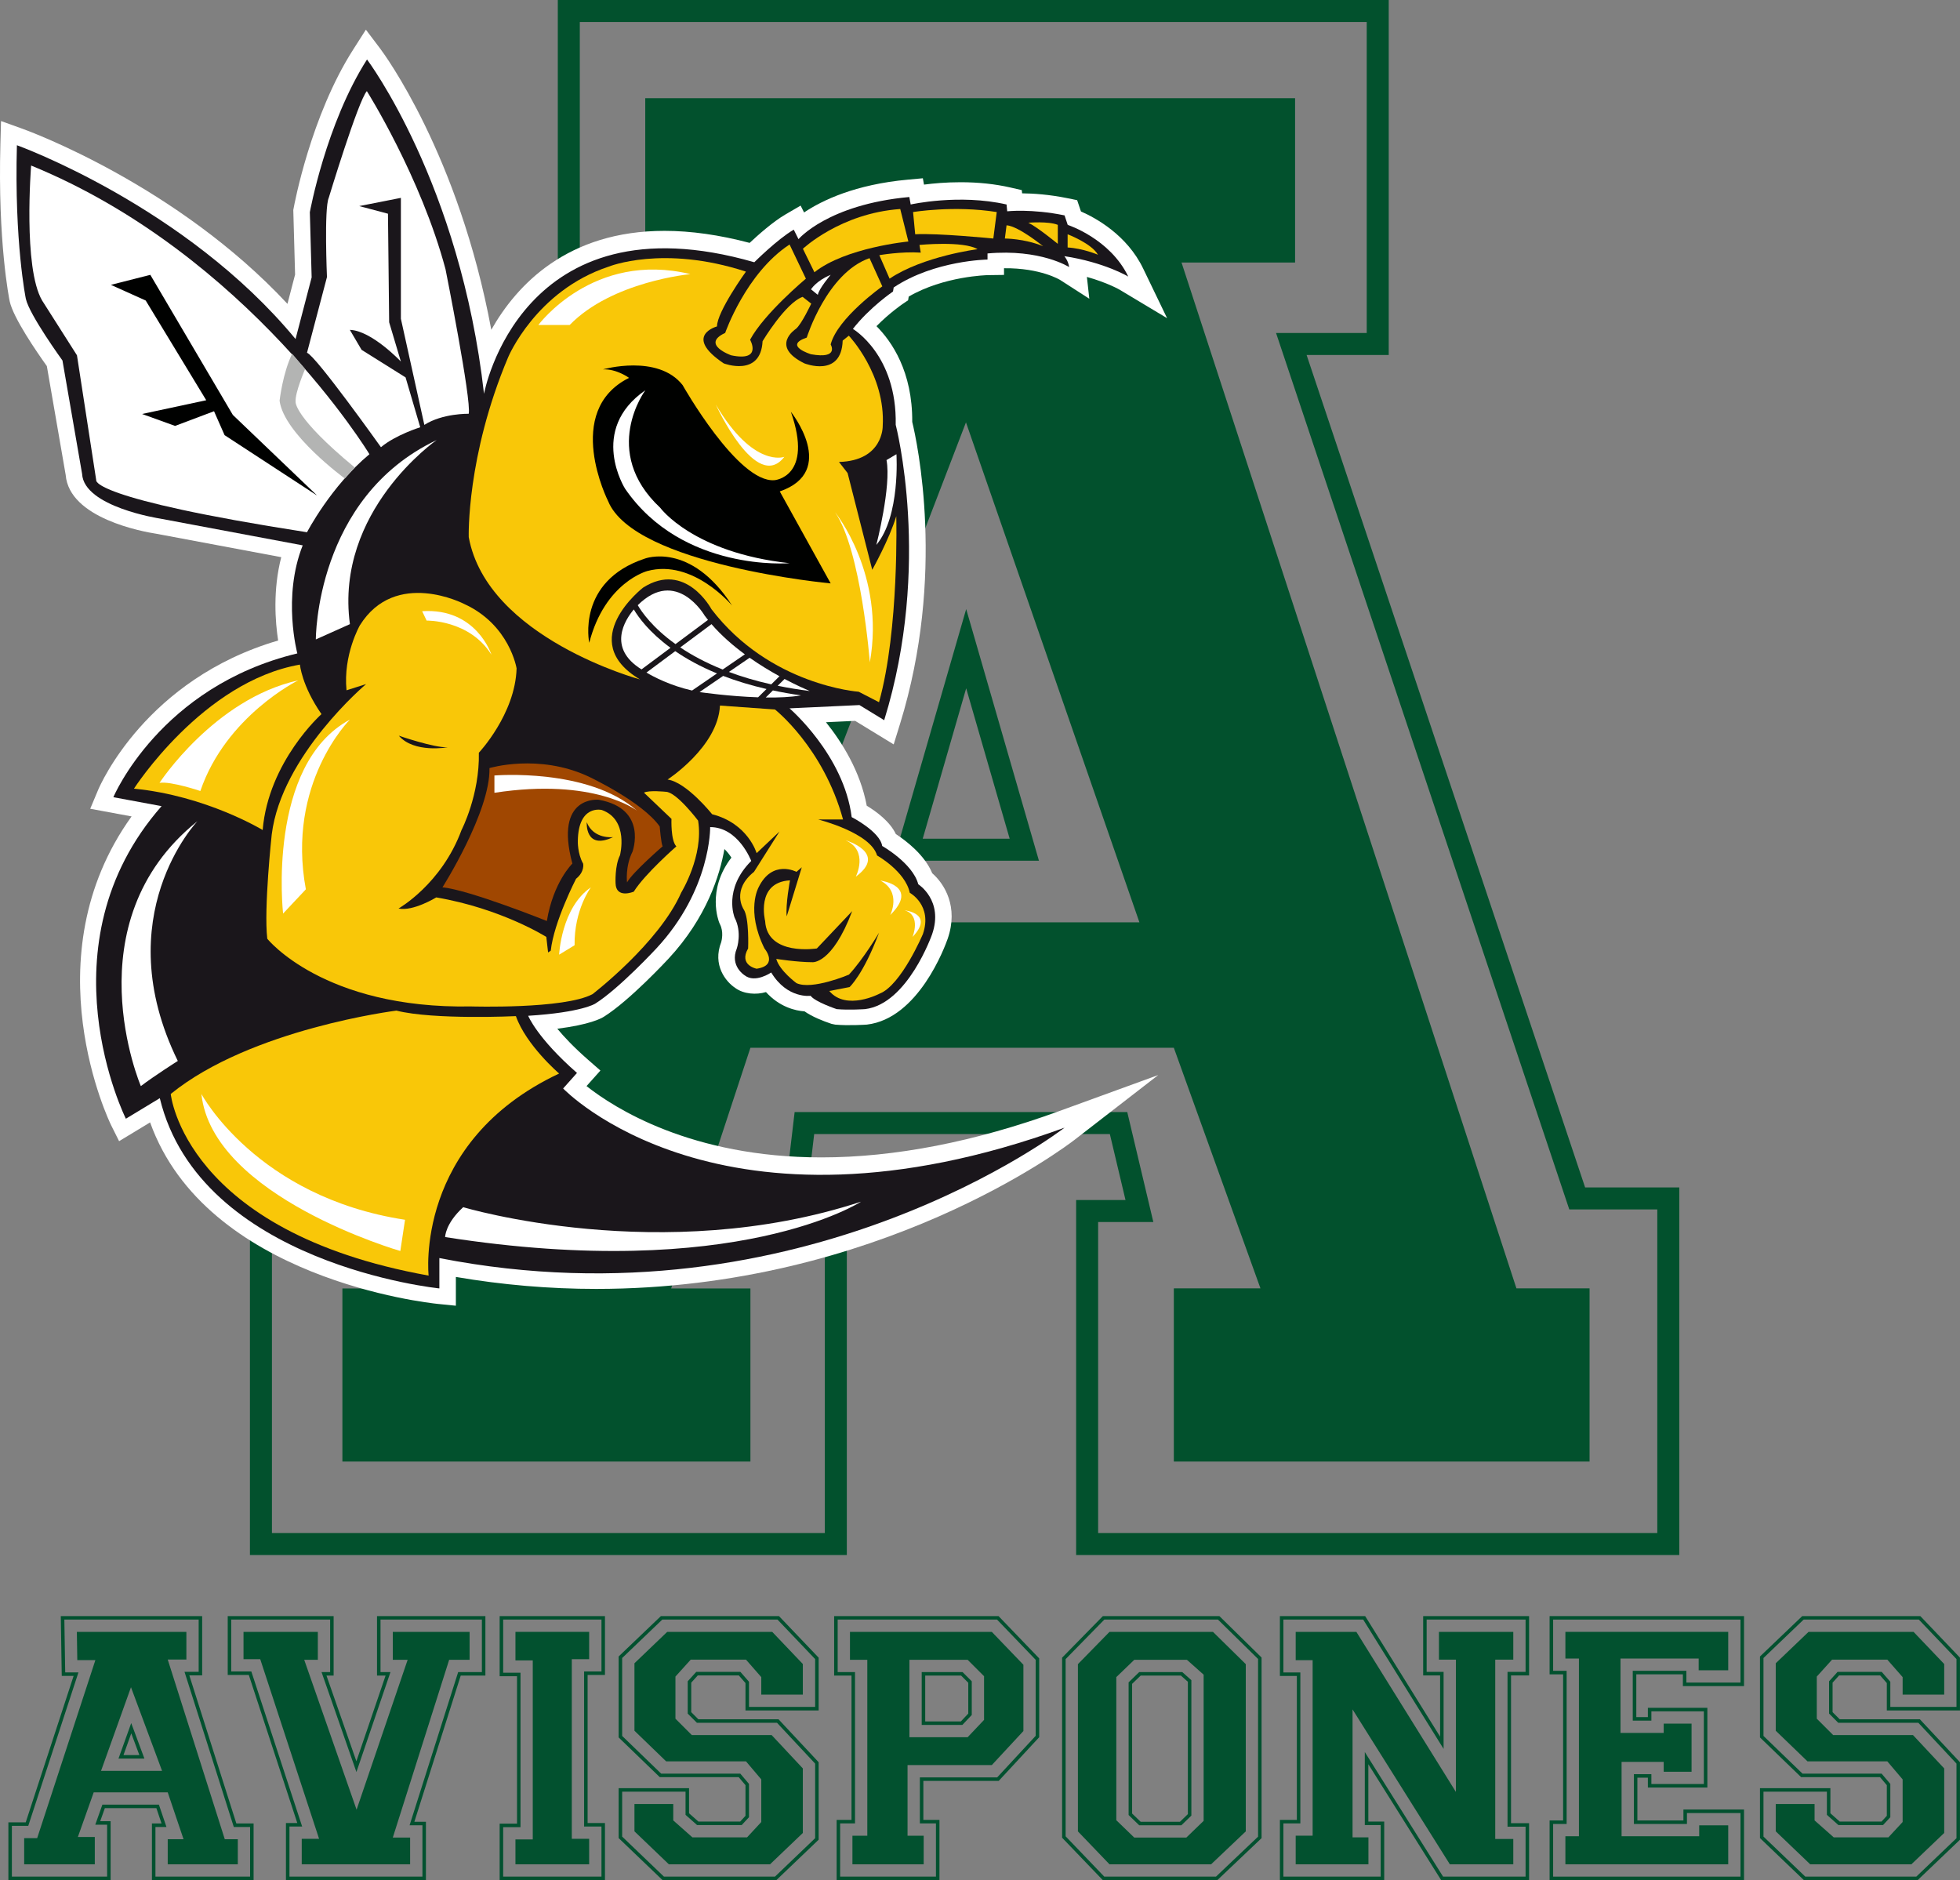 <?xml version="1.0" encoding="UTF-8"?>
<svg xmlns="http://www.w3.org/2000/svg" xmlns:xlink="http://www.w3.org/1999/xlink" width="356.32pt" height="341.8pt" viewBox="0 0 356.32 341.8" version="1.1">
<rect x="0" y="0" width="356.32" height="341.8" fill="#808080" stroke="none"/>
<defs>
<clipPath id="clip1">
  <path d="M 319 293 L 356.32 293 L 356.32 341.801 L 319 341.801 Z M 319 293 "/>
</clipPath>
<clipPath id="clip2">
  <path d="M 281 293 L 318 293 L 318 341.801 L 281 341.801 Z M 281 293 "/>
</clipPath>
<clipPath id="clip3">
  <path d="M 232 293 L 278 293 L 278 341.801 L 232 341.801 Z M 232 293 "/>
</clipPath>
<clipPath id="clip4">
  <path d="M 193 293 L 230 293 L 230 341.801 L 193 341.801 Z M 193 293 "/>
</clipPath>
<clipPath id="clip5">
  <path d="M 151 293 L 189 293 L 189 341.801 L 151 341.801 Z M 151 293 "/>
</clipPath>
<clipPath id="clip6">
  <path d="M 112 293 L 149 293 L 149 341.801 L 112 341.801 Z M 112 293 "/>
</clipPath>
<clipPath id="clip7">
  <path d="M 90 293 L 110 293 L 110 341.801 L 90 341.801 Z M 90 293 "/>
</clipPath>
<clipPath id="clip8">
  <path d="M 41 293 L 89 293 L 89 341.801 L 41 341.801 Z M 41 293 "/>
</clipPath>
<clipPath id="clip9">
  <path d="M 1 293 L 47 293 L 47 341.801 L 1 341.801 Z M 1 293 "/>
</clipPath>
</defs>
<g id="surface1">
<g clip-path="url(#clip1)" clip-rule="nonzero">
<path style=" stroke:none;fill-rule:nonzero;fill:rgb(0.8%,31.799%,18.399%);fill-opacity:1;" d="M 328.195 341.168 L 348.375 341.168 L 355.68 334.184 L 355.68 320.621 L 348.75 313.203 L 334.188 313.203 L 332.52 311.527 L 332.52 305.656 L 334.059 303.949 L 342.09 303.949 L 343.652 305.738 L 343.652 310.312 L 355.68 310.312 L 355.68 301.617 L 348.836 294.438 L 327.895 294.438 L 320.594 301.426 L 320.594 315.59 L 327.691 322.445 L 342.07 322.445 L 343.652 324.312 L 343.652 330.367 L 342.332 331.793 L 334.215 331.793 L 332.121 329.938 L 332.121 325.727 L 320.594 325.727 L 320.594 333.891 Z M 348.633 341.801 L 327.934 341.801 L 319.957 334.16 L 319.957 325.09 L 332.758 325.09 L 332.758 329.652 L 334.453 331.156 L 342.055 331.156 L 343.016 330.113 L 343.016 324.543 L 341.777 323.082 L 327.434 323.082 L 319.957 315.863 L 319.957 301.148 L 327.641 293.805 L 349.109 293.805 L 356.316 301.363 L 356.316 310.957 L 343.016 310.957 L 343.016 305.98 L 341.801 304.59 L 334.34 304.59 L 333.156 305.906 L 333.156 311.266 L 334.453 312.566 L 349.027 312.566 L 356.316 320.371 L 356.316 334.457 "/>
</g>
<g clip-path="url(#clip2)" clip-rule="nonzero">
<path style=" stroke:none;fill-rule:nonzero;fill:rgb(0.8%,31.799%,18.399%);fill-opacity:1;" d="M 282.352 341.168 L 316.414 341.168 L 316.414 329.609 L 306.68 329.609 L 306.68 331.594 L 297.035 331.594 L 297.035 322.543 L 300.215 322.543 L 300.215 324.332 L 309.754 324.332 L 309.754 311.117 L 300.215 311.117 L 300.215 312.809 L 296.828 312.809 L 296.828 303.75 L 306.578 303.75 L 306.578 305.891 L 316.414 305.891 L 316.414 294.438 L 282.352 294.438 L 282.352 303.754 L 284.809 303.754 L 284.809 331.594 L 282.352 331.594 Z M 317.055 341.801 L 281.711 341.801 L 281.711 330.957 L 284.168 330.957 L 284.168 304.395 L 281.711 304.395 L 281.711 293.805 L 317.055 293.805 L 317.055 306.531 L 305.941 306.531 L 305.941 304.391 L 297.473 304.391 L 297.473 312.168 L 299.578 312.168 L 299.578 310.477 L 310.391 310.477 L 310.391 324.973 L 299.578 324.973 L 299.578 323.18 L 297.668 323.18 L 297.668 330.957 L 306.039 330.957 L 306.039 328.969 L 317.055 328.969 "/>
</g>
<g clip-path="url(#clip3)" clip-rule="nonzero">
<path style=" stroke:none;fill-rule:nonzero;fill:rgb(0.8%,31.799%,18.399%);fill-opacity:1;" d="M 262.348 341.168 L 277.344 341.168 L 277.344 332.09 L 274.062 332.09 L 274.062 303.949 L 277.344 303.949 L 277.344 294.438 L 259.359 294.438 L 259.359 303.949 L 262.441 303.949 L 262.441 317.949 L 247.824 294.438 L 233.316 294.438 L 233.316 304.051 L 236.398 304.051 L 236.398 331.496 L 233.316 331.496 L 233.316 341.168 L 251.004 341.168 L 251.004 331.793 L 248.117 331.793 L 248.117 318.52 Z M 277.98 341.801 L 261.992 341.801 L 248.758 320.734 L 248.758 331.156 L 251.645 331.156 L 251.645 341.801 L 232.68 341.801 L 232.68 330.855 L 235.762 330.855 L 235.762 304.691 L 232.68 304.691 L 232.68 293.805 L 248.18 293.805 L 248.273 293.953 L 261.805 315.719 L 261.805 304.59 L 258.727 304.59 L 258.727 293.805 L 277.98 293.805 L 277.98 304.59 L 274.699 304.59 L 274.699 331.453 L 277.98 331.453 "/>
</g>
<g clip-path="url(#clip4)" clip-rule="nonzero">
<path style=" stroke:none;fill-rule:nonzero;fill:rgb(0.8%,31.799%,18.399%);fill-opacity:1;" d="M 207.371 331.199 L 214.508 331.199 L 215.949 329.809 L 215.949 305.742 L 214.684 304.621 L 207.371 304.621 L 205.812 306.121 L 205.812 329.699 Z M 214.766 331.836 L 207.105 331.836 L 205.176 329.965 L 205.176 305.852 L 207.105 303.98 L 214.93 303.98 L 216.586 305.453 L 216.586 330.078 Z M 200.754 341.168 L 221.062 341.168 L 228.711 333.902 L 228.711 301.602 L 221.422 294.438 L 200.766 294.438 L 193.727 301.625 L 193.727 333.84 Z M 221.316 341.801 L 200.48 341.801 L 193.086 334.094 L 193.086 301.363 L 200.496 293.805 L 221.684 293.805 L 229.348 301.336 L 229.348 334.172 "/>
</g>
<g clip-path="url(#clip5)" clip-rule="nonzero">
<path style=" stroke:none;fill-rule:nonzero;fill:rgb(0.8%,31.799%,18.399%);fill-opacity:1;" d="M 168.199 312.953 L 174.68 312.953 L 176.027 311.527 L 176.027 305.922 L 174.723 304.621 L 168.199 304.621 Z M 174.953 313.59 L 167.562 313.59 L 167.562 303.98 L 174.984 303.98 L 176.664 305.656 L 176.664 311.781 Z M 152.734 341.168 L 170.152 341.168 L 170.152 331.496 L 167.227 331.496 L 167.227 323.129 L 181.285 323.129 L 188.281 315.574 L 188.281 301.75 L 181.258 294.438 L 152.285 294.438 L 152.285 303.98 L 155.438 303.98 L 155.438 331.496 L 152.734 331.496 Z M 170.789 341.801 L 152.098 341.801 L 152.098 330.859 L 154.801 330.859 L 154.801 304.621 L 151.645 304.621 L 151.645 293.805 L 181.531 293.805 L 188.922 301.492 L 188.922 315.824 L 181.559 323.766 L 167.863 323.766 L 167.863 330.859 L 170.789 330.859 "/>
</g>
<g clip-path="url(#clip6)" clip-rule="nonzero">
<path style=" stroke:none;fill-rule:nonzero;fill:rgb(0.8%,31.799%,18.399%);fill-opacity:1;" d="M 120.703 341.168 L 140.887 341.168 L 148.188 334.184 L 148.188 320.621 L 141.258 313.203 L 126.699 313.203 L 125.023 311.527 L 125.023 305.656 L 126.57 303.949 L 134.602 303.949 L 136.164 305.738 L 136.164 310.312 L 148.188 310.312 L 148.188 301.617 L 141.344 294.438 L 120.402 294.438 L 113.105 301.426 L 113.105 315.59 L 120.199 322.445 L 134.582 322.445 L 136.164 324.312 L 136.164 330.367 L 134.84 331.793 L 126.723 331.793 L 124.629 329.938 L 124.629 325.727 L 113.105 325.727 L 113.105 333.891 Z M 141.141 341.801 L 120.445 341.801 L 112.465 334.16 L 112.465 325.09 L 125.266 325.09 L 125.266 329.652 L 126.965 331.156 L 134.562 331.156 L 135.527 330.113 L 135.527 324.543 L 134.289 323.082 L 119.941 323.082 L 112.465 315.863 L 112.465 301.148 L 120.148 293.805 L 141.617 293.805 L 148.828 301.363 L 148.828 310.957 L 135.527 310.957 L 135.527 305.98 L 134.312 304.59 L 126.852 304.59 L 125.664 305.906 L 125.664 311.266 L 126.965 312.566 L 141.535 312.566 L 148.828 320.371 L 148.828 334.457 "/>
</g>
<g clip-path="url(#clip7)" clip-rule="nonzero">
<path style=" stroke:none;fill-rule:nonzero;fill:rgb(0.8%,31.799%,18.399%);fill-opacity:1;" d="M 91.473 341.168 L 109.344 341.168 L 109.344 332.059 L 106.188 332.059 L 106.188 303.871 L 109.344 303.871 L 109.344 294.438 L 91.473 294.438 L 91.473 304.094 L 94.625 304.094 L 94.625 332.172 L 91.473 332.172 Z M 109.98 341.801 L 90.836 341.801 L 90.836 331.535 L 93.992 331.535 L 93.992 304.734 L 90.836 304.734 L 90.836 293.805 L 109.98 293.805 L 109.98 304.504 L 106.824 304.504 L 106.824 331.422 L 109.98 331.422 "/>
</g>
<g clip-path="url(#clip8)" clip-rule="nonzero">
<path style=" stroke:none;fill-rule:nonzero;fill:rgb(0.8%,31.799%,18.399%);fill-opacity:1;" d="M 52.621 341.168 L 76.797 341.168 L 76.797 331.832 L 74.461 331.832 L 83.293 303.98 L 87.605 303.98 L 87.605 294.438 L 69.176 294.438 L 69.176 303.98 L 70.988 303.98 L 64.797 322.152 L 58.453 303.98 L 60.016 303.98 L 60.016 294.438 L 42.035 294.438 L 42.035 303.871 L 45.691 303.871 L 54.93 332.059 L 52.621 332.059 Z M 77.434 341.801 L 51.984 341.801 L 51.984 331.422 L 54.047 331.422 L 45.23 304.504 L 41.398 304.504 L 41.398 293.805 L 60.652 293.805 L 60.652 304.621 L 59.352 304.621 L 64.789 320.195 L 70.098 304.621 L 68.539 304.621 L 68.539 293.805 L 88.242 293.805 L 88.242 304.621 L 83.758 304.621 L 75.332 331.195 L 77.434 331.195 "/>
</g>
<g clip-path="url(#clip9)" clip-rule="nonzero">
<path style=" stroke:none;fill-rule:nonzero;fill:rgb(0.8%,31.799%,18.399%);fill-opacity:1;" d="M 22.449 319.074 L 25.336 319.074 L 23.863 315.117 Z M 26.254 319.711 L 21.539 319.711 L 23.855 313.254 Z M 28.258 341.168 L 45.465 341.168 L 45.465 332.145 L 42.504 332.145 L 33.543 303.938 L 36.117 303.938 L 36.117 294.438 L 11.699 294.438 L 11.855 304.039 L 14.262 304.039 L 5.137 331.941 L 2.16 331.941 L 2.16 341.168 L 19.473 341.168 L 19.473 331.73 L 17.32 331.73 L 18.613 328.082 L 28.887 328.082 L 30.262 332.145 L 28.258 332.145 Z M 46.102 341.801 L 27.621 341.801 L 27.621 331.504 L 29.367 331.504 L 28.43 328.719 L 19.062 328.719 L 18.219 331.094 L 20.109 331.094 L 20.109 341.801 L 1.523 341.801 L 1.523 331.301 L 4.676 331.301 L 13.383 304.68 L 11.227 304.68 L 11.051 293.805 L 36.754 293.805 L 36.754 304.578 L 34.418 304.578 L 42.969 331.504 L 46.102 331.504 "/>
</g>
<path style=" stroke:none;fill-rule:nonzero;fill:rgb(0.8%,31.799%,18.399%);fill-opacity:1;" d="M 345.891 308.082 L 353.449 308.082 L 353.449 302.516 L 347.875 296.672 L 328.789 296.672 L 322.824 302.379 L 322.824 314.645 L 328.594 320.211 L 343.105 320.211 L 345.891 323.492 L 345.891 331.242 L 343.305 334.027 L 333.363 334.027 L 329.883 330.949 L 329.883 327.965 L 322.824 327.965 L 322.824 332.934 L 329.09 338.93 L 347.48 338.93 L 353.449 333.23 L 353.449 321.5 L 347.777 315.438 L 333.266 315.438 L 330.285 312.457 L 330.285 304.797 L 333.066 301.719 L 343.105 301.719 L 345.891 304.898 "/>
<path style=" stroke:none;fill-rule:nonzero;fill:rgb(0.8%,31.799%,18.399%);fill-opacity:1;" d="M 284.582 296.672 L 314.184 296.672 L 314.184 303.656 L 308.812 303.656 L 308.812 301.52 L 294.598 301.52 L 294.598 315.043 L 302.453 315.043 L 302.453 313.352 L 307.52 313.352 L 307.52 322.102 L 302.453 322.102 L 302.453 320.309 L 294.797 320.309 L 294.797 333.828 L 308.91 333.828 L 308.91 331.844 L 314.184 331.844 L 314.184 338.93 L 284.582 338.93 L 284.582 333.828 L 287.043 333.828 L 287.043 301.52 L 284.582 301.52 "/>
<path style=" stroke:none;fill-rule:nonzero;fill:rgb(0.8%,31.799%,18.399%);fill-opacity:1;" d="M 235.551 296.672 L 246.582 296.672 L 264.676 325.773 L 264.676 301.719 L 261.594 301.719 L 261.594 296.672 L 275.109 296.672 L 275.109 301.719 L 271.828 301.719 L 271.828 334.324 L 275.109 334.324 L 275.109 338.93 L 263.578 338.93 L 245.887 310.766 L 245.887 334.027 L 248.773 334.027 L 248.773 338.93 L 235.551 338.93 L 235.551 333.727 L 238.633 333.727 L 238.633 301.816 L 235.551 301.816 "/>
<path style=" stroke:none;fill-rule:nonzero;fill:rgb(0.8%,31.799%,18.399%);fill-opacity:1;" d="M 202.941 330.918 L 206.207 334.07 L 215.668 334.07 L 218.816 331.031 L 218.816 304.453 L 215.777 301.75 L 206.207 301.75 L 202.941 304.898 Z M 201.703 296.672 L 220.512 296.672 L 226.477 302.539 L 226.477 332.945 L 220.172 338.93 L 201.703 338.93 L 195.961 332.945 L 195.961 302.539 "/>
<path style=" stroke:none;fill-rule:nonzero;fill:rgb(0.8%,31.799%,18.399%);fill-opacity:1;" d="M 165.328 315.824 L 175.914 315.824 L 178.898 312.672 L 178.898 304.734 L 175.914 301.75 L 165.328 301.75 Z M 154.52 296.672 L 180.305 296.672 L 186.051 302.652 L 186.051 314.699 L 180.305 320.891 L 164.988 320.891 L 164.988 333.73 L 167.922 333.73 L 167.922 338.93 L 154.969 338.93 L 154.969 333.73 L 157.672 333.73 L 157.672 301.75 L 154.52 301.75 "/>
<path style=" stroke:none;fill-rule:nonzero;fill:rgb(0.8%,31.799%,18.399%);fill-opacity:1;" d="M 138.398 308.082 L 145.953 308.082 L 145.953 302.516 L 140.387 296.672 L 121.297 296.672 L 115.34 302.379 L 115.34 314.645 L 121.102 320.211 L 135.617 320.211 L 138.398 323.492 L 138.398 331.242 L 135.816 334.027 L 125.871 334.027 L 122.395 330.949 L 122.395 327.965 L 115.34 327.965 L 115.34 332.934 L 121.598 338.93 L 139.988 338.93 L 145.953 333.23 L 145.953 321.5 L 140.285 315.438 L 125.773 315.438 L 122.793 312.457 L 122.793 304.797 L 125.574 301.719 L 135.617 301.719 L 138.398 304.898 "/>
<path style=" stroke:none;fill-rule:nonzero;fill:rgb(0.8%,31.799%,18.399%);fill-opacity:1;" d="M 93.707 296.672 L 107.105 296.672 L 107.105 301.637 L 103.949 301.637 L 103.949 334.293 L 107.105 334.293 L 107.105 338.93 L 93.707 338.93 L 93.707 334.406 L 96.855 334.406 L 96.855 301.859 L 93.707 301.859 "/>
<path style=" stroke:none;fill-rule:nonzero;fill:rgb(0.8%,31.799%,18.399%);fill-opacity:1;" d="M 71.41 296.672 L 85.371 296.672 L 85.371 301.75 L 81.656 301.75 L 71.41 334.07 L 74.559 334.07 L 74.559 338.93 L 54.855 338.93 L 54.855 334.293 L 58.008 334.293 L 47.309 301.637 L 44.27 301.637 L 44.27 296.672 L 57.781 296.672 L 57.781 301.75 L 55.305 301.75 L 64.824 329 L 74.109 301.75 L 71.41 301.75 "/>
<path style=" stroke:none;fill-rule:nonzero;fill:rgb(0.8%,31.799%,18.399%);fill-opacity:1;" d="M 18.367 321.945 L 29.465 321.945 L 23.812 306.738 Z M 13.973 296.672 L 33.883 296.672 L 33.883 301.703 L 30.492 301.703 L 40.867 334.375 L 43.234 334.375 L 43.234 338.93 L 30.492 338.93 L 30.492 334.375 L 33.371 334.375 L 30.492 325.848 L 17.035 325.848 L 14.156 333.961 L 17.234 333.961 L 17.234 338.93 L 4.395 338.93 L 4.395 334.172 L 6.758 334.172 L 17.34 301.805 L 14.051 301.805 "/>
<path style=" stroke:none;fill-rule:nonzero;fill:rgb(0.8%,31.799%,17.599%);fill-opacity:1;" d="M 167.746 152.48 L 183.555 152.48 L 175.648 125.133 Z M 188.875 156.48 L 162.426 156.48 L 175.648 110.727 Z M 305.289 282.695 L 195.637 282.695 L 195.637 218.16 L 204.613 218.16 L 201.766 206.168 L 148.016 206.168 L 146.773 216.73 L 153.949 216.73 L 153.949 282.695 L 45.438 282.695 L 45.438 215.305 L 62.246 215.305 L 62.246 219.305 L 49.438 219.305 L 49.438 278.695 L 149.949 278.695 L 149.949 220.73 L 142.273 220.73 L 144.461 202.168 L 204.93 202.168 L 209.672 222.16 L 199.637 222.16 L 199.637 278.695 L 301.289 278.695 L 301.289 219.875 L 285.289 219.875 L 231.98 60.535 L 248.465 60.535 L 248.465 3.996 L 105.406 3.996 L 105.406 61.391 L 101.406 61.391 L 101.406 -0.004 L 252.465 -0.004 L 252.465 64.535 L 237.535 64.535 L 288.168 215.875 L 305.289 215.875 "/>
<path style=" stroke:none;fill-rule:nonzero;fill:rgb(0.8%,31.799%,17.599%);fill-opacity:1;" d="M 140.684 167.68 L 207.141 167.68 L 175.609 76.785 Z M 117.305 17.852 L 235.441 17.852 L 235.441 47.727 L 214.797 47.727 L 275.68 234.219 L 288.977 234.219 L 288.977 265.711 L 213.398 265.711 L 213.398 234.219 L 229.145 234.219 L 213.398 190.484 L 136.422 190.484 L 122.012 234.238 L 136.422 234.238 L 136.422 265.711 L 62.246 265.711 L 62.246 234.238 L 76.223 234.238 L 141.152 47.625 L 117.305 47.625 "/>
<path style=" stroke:none;fill-rule:nonzero;fill:rgb(100%,100%,100%);fill-opacity:1;" d="M 82.875 237.379 L 79.574 237.047 C 77.789 236.867 37.453 232.477 27.289 204.051 L 21.652 207.465 L 20.199 204.555 C 20.039 204.238 5.395 174.184 23.922 148.422 L 16.402 147.031 L 17.84 143.602 C 18.195 142.754 26.531 123.477 50.566 116.445 C 50.043 113.082 49.586 107.293 51.129 101.293 L 28.5 97.051 C 25.914 96.656 12.586 94.223 11.941 86.344 L 8.516 66.555 C 6.688 63.996 2.441 57.828 1.77 54.812 C 1.668 54.336 -0.418 43.992 0.074 26.148 L 0.188 22.008 L 4.09 23.41 C 5.297 23.844 32.203 33.699 52.258 55.238 L 53.645 49.918 L 53.32 38.18 L 53.379 37.871 C 53.5 37.191 56.496 21.078 64.195 9.031 L 66.516 5.395 L 69.117 8.836 C 69.758 9.688 83.402 28.078 89.316 59.957 C 93.945 51.77 103.168 41.969 120.812 41.969 C 125.594 41.969 130.793 42.703 136.281 44.156 C 137.848 42.688 140.539 40.301 142.789 38.988 L 145.551 37.379 L 146.176 38.625 C 149.484 36.41 155.48 33.535 165.039 32.66 L 167.77 32.41 L 167.98 33.562 C 169.695 33.34 172.004 33.129 174.625 33.129 C 177.848 33.129 180.887 33.449 183.656 34.082 L 185.758 34.562 L 185.816 35.148 C 187.773 35.164 190.715 35.344 194.133 36.047 L 195.824 36.395 L 196.512 38.441 C 199.207 39.621 204.879 42.719 207.816 48.809 L 212.172 57.844 L 203.57 52.684 C 203.547 52.668 201.375 51.406 197.594 50.344 L 198.031 54.309 L 192.738 50.902 C 192.727 50.895 189.188 48.695 182.527 48.766 L 182.527 49.98 L 179.566 50.02 C 179.484 50.02 171.605 50.191 165.203 53.918 L 165.09 54.59 L 164.027 55.312 C 164 55.332 161.668 56.93 159.34 59.297 C 162.102 62.066 165.906 67.551 165.84 76.703 C 166.703 80.254 172.008 104.527 163.609 131.648 L 162.469 135.332 L 155.465 131.051 L 150.16 131.301 C 153.039 134.895 156.398 140.203 157.57 146.477 C 159.293 147.52 161.781 149.336 162.863 151.633 C 164.629 152.785 168.082 155.371 169.477 158.754 C 171.699 160.688 174.289 164.852 172.293 170.645 C 171.773 172.137 166.965 185.172 157.602 186.27 C 157.379 186.289 154.246 186.492 151.84 186.277 L 151.16 186.133 C 149.574 185.605 147.648 184.836 146.266 183.867 C 144.609 183.75 141.758 183.105 139.25 180.359 C 137.508 180.883 135.203 180.75 133.637 179.59 C 131.957 178.469 129.48 175.449 131.121 171.258 C 131.203 170.961 131.586 169.379 130.883 168.02 L 130.773 167.781 C 130.664 167.52 128.41 161.836 132.965 155.914 C 132.637 155.402 132.211 154.836 131.695 154.355 C 130.887 159 128.508 166.797 121.516 174.305 C 121.234 174.609 114.441 181.918 109.82 184.816 C 109.293 185.168 107.184 186.281 101.316 187.023 C 102.555 188.512 104.34 190.414 106.871 192.629 L 109.152 194.625 L 106.629 197.449 C 111.609 201.391 125.602 210.414 149.324 210.414 L 149.328 210.414 C 162.668 210.414 177.195 207.59 192.504 202.016 L 210.566 195.441 L 195.367 207.207 C 193.938 208.316 159.742 234.324 108.387 234.324 C 99.895 234.324 91.328 233.594 82.875 232.145 "/>
<path style=" stroke:none;fill-rule:nonzero;fill:rgb(10.199%,8.6%,10.599%);fill-opacity:1;" d="M 193.531 205.008 C 193.531 205.008 146.121 241.703 79.875 228.715 L 79.875 234.234 C 79.875 234.234 36.359 229.852 29.051 199.648 L 22.883 203.383 C 22.883 203.383 7.133 171.883 29.375 146.555 L 20.609 144.93 C 20.609 144.93 29.051 124.797 54.055 118.789 C 54.055 118.789 51.297 108.562 55.031 99.145 L 29.051 94.27 C 29.051 94.27 15.25 92.16 14.926 86.152 L 11.355 65.535 C 11.355 65.535 5.348 57.254 4.699 54.328 C 4.699 54.328 2.586 44.098 3.074 26.402 C 3.074 26.402 33.762 37.441 53.73 61.637 L 56.656 50.43 L 56.328 38.578 C 56.328 38.578 59.254 22.504 66.723 10.812 C 66.723 10.812 83.66 33.262 87.992 71.594 C 87.992 71.594 94.574 35.418 137.129 47.676 C 137.129 47.676 141.332 43.48 144.301 41.75 L 145.164 43.48 C 145.164 43.48 150.48 37.176 165.312 35.816 L 165.559 37.176 C 165.559 37.176 174.336 35.199 182.988 37.176 L 183.109 38.414 C 183.109 38.414 187.512 37.918 193.531 39.156 L 194.109 40.887 C 194.109 40.887 201.773 43.355 205.113 50.277 C 205.113 50.277 200.785 47.684 193.492 46.57 C 193.492 46.57 194.234 47.438 194.359 48.551 C 194.359 48.551 189.168 45.211 179.527 46.078 L 179.527 47.188 C 179.527 47.188 169.887 47.312 162.469 52.258 L 162.344 53 C 162.344 53 158.141 55.84 155.051 59.797 C 155.051 59.797 163.086 64.492 162.836 77.227 C 162.836 77.227 169.492 102.68 160.742 130.93 L 156.242 128.18 L 143.531 128.777 C 143.531 128.777 153.418 137.254 154.832 148.551 C 154.832 148.551 159.977 151.176 160.379 153.797 C 160.379 153.797 165.93 156.926 166.938 160.758 C 166.938 160.758 171.578 163.684 169.457 169.84 C 169.457 169.84 165.02 182.547 157.254 183.457 C 157.254 183.457 154.328 183.66 152.109 183.457 C 152.109 183.457 148.172 182.145 147.367 181.035 C 147.367 181.035 143.129 181.641 140.203 176.797 C 140.203 176.797 137.277 178.816 135.363 177.305 C 135.363 177.305 132.637 175.625 133.949 172.43 C 133.949 172.43 134.957 169.535 133.547 166.812 C 133.547 166.812 131.426 161.664 136.57 156.52 C 136.57 156.52 134.254 150.367 129.105 150.367 C 129.105 150.367 129.309 161.703 119.32 172.43 C 119.32 172.43 112.562 179.723 108.227 182.449 C 108.227 182.449 105.805 184.062 96.02 184.668 C 96.02 184.668 97.633 188.703 104.895 195.059 L 102.375 197.883 C 102.375 197.883 130.816 227.832 193.531 205.008 "/>
<path style=" stroke:none;fill-rule:nonzero;fill:rgb(100%,100%,100%);fill-opacity:1;" d="M 84.211 219.465 C 84.211 219.465 120.371 230.328 156.535 218.465 C 156.535 218.465 133.953 233.188 80.922 224.898 C 80.922 224.898 80.922 222.465 84.211 219.465 "/>
<path style=" stroke:none;fill-rule:nonzero;fill:rgb(97.299%,78%,3.499%);fill-opacity:1;" d="M 101.648 195.168 C 101.648 195.168 95.645 190.02 93.789 184.73 C 93.789 184.73 78.922 185.445 72.062 183.73 C 72.062 183.73 45.617 187.02 31.039 198.883 C 31.039 198.883 33.469 223.898 77.922 231.902 C 77.922 231.902 75.207 207.602 101.648 195.168 "/>
<path style=" stroke:none;fill-rule:nonzero;fill:rgb(100%,100%,100%);fill-opacity:1;" d="M 36.613 198.883 C 36.613 198.883 46.617 217.609 73.633 221.754 L 72.777 227.43 C 72.777 227.43 38.613 217.609 36.613 198.883 "/>
<path style=" stroke:none;fill-rule:nonzero;fill:rgb(100%,100%,100%);fill-opacity:1;" d="M 32.324 192.879 C 32.324 192.879 28.039 195.594 25.605 197.453 C 25.605 197.453 12.887 167.723 35.898 149.285 C 35.898 149.285 19.422 166.535 32.324 192.879 "/>
<path style=" stroke:none;fill-rule:nonzero;fill:rgb(97.299%,78%,3.499%);fill-opacity:1;" d="M 54.527 120.824 C 54.527 120.824 54.844 124.641 58.445 129.824 C 58.445 129.824 48.809 138.402 47.75 150.895 C 47.75 150.895 37.48 144.648 24.352 143.379 C 24.352 143.379 36.844 123.898 54.527 120.824 "/>
<path style=" stroke:none;fill-rule:nonzero;fill:rgb(100%,100%,100%);fill-opacity:1;" d="M 54.211 123.688 C 54.211 123.688 41.082 130.145 36.422 143.805 C 36.422 143.805 31.105 142.004 29 142.32 C 29 142.32 38.961 127.074 54.211 123.688 "/>
<path style=" stroke:none;fill-rule:nonzero;fill:rgb(62.7%,27.8%,0.4%);fill-opacity:1;" d="M 104.055 157 C 104.055 157 100.59 160.328 99.418 167.438 C 99.418 167.438 85.293 161.77 80.438 161.316 C 80.438 161.316 89.164 147.555 88.984 139.637 C 88.984 139.637 97.891 136.938 106.977 141.164 C 106.977 141.164 116.781 145.754 119.93 150.254 C 119.93 150.254 120.199 153.492 120.473 153.852 C 120.473 153.852 115.051 158.527 113.992 160.418 C 113.992 160.418 113.633 157.539 114.984 154.84 C 114.984 154.84 117.863 147.023 108.863 145.398 C 108.863 145.398 100.688 144.492 104.055 157 "/>
<path style=" stroke:none;fill-rule:nonzero;fill:rgb(100%,100%,100%);fill-opacity:1;" d="M 89.883 140.984 C 89.883 140.984 106.887 139.547 115.793 147.371 C 115.793 147.371 108.055 141.332 89.883 144.129 "/>
<path style=" stroke:none;fill-rule:nonzero;fill:rgb(97.299%,78%,3.499%);fill-opacity:1;" d="M 106.668 149.484 C 106.668 149.484 106.309 154.629 111.453 152.191 C 111.453 152.191 107.922 152.629 106.668 149.484 M 72.5 133.746 C 75.266 136.973 81.387 135.859 81.387 135.859 C 78.91 135.965 72.5 133.746 72.5 133.746 M 93.914 121.516 C 93.672 129.828 87.055 136.844 87.055 136.844 C 87.215 144.512 83.906 150.895 83.906 150.895 C 80.277 160.754 72.449 165.168 72.449 165.168 C 75.113 165.73 79.309 163.148 79.309 163.148 C 91.168 165.168 99.316 170.332 99.316 170.332 L 99.641 173.156 L 100.125 172.832 C 100.691 167.59 104.723 159.762 104.723 159.762 C 106.336 158.469 106.016 157.02 106.016 157.02 C 104.965 155.16 105.047 152.902 105.047 152.902 C 105.129 146.203 109.402 147.254 109.402 147.254 C 114.406 149.027 112.711 155.484 112.711 155.484 C 111.742 157.422 111.906 160.566 111.906 160.566 C 111.984 163.473 115.215 162.102 115.215 162.102 C 117.23 158.871 122.961 153.871 122.961 153.871 C 121.91 152.82 122.07 148.867 122.07 148.867 L 117.07 144.105 C 117.957 143.621 121.023 143.945 121.023 143.945 C 122.961 143.945 126.914 149.191 126.914 149.191 C 127.961 155.566 123.848 162.262 123.848 162.262 C 119.812 171.461 107.707 180.742 107.707 180.742 C 102.547 183.484 85.664 182.969 85.664 182.969 C 58.789 183.453 48.59 170.66 48.59 170.66 C 47.941 165.156 49.398 151.719 49.398 151.719 C 51.18 137.312 66.559 124.363 66.559 124.363 L 62.996 125.496 C 62.352 119.02 65.426 113.676 65.426 113.676 C 71.902 103.316 84.367 109.793 84.367 109.793 C 92.652 113.562 93.914 121.516 93.914 121.516 "/>
<path style=" stroke:none;fill-rule:nonzero;fill:rgb(97.299%,78%,3.499%);fill-opacity:1;" d="M 121.363 141.719 C 121.363 141.719 130.527 135.77 130.887 128.273 L 140.883 128.984 C 140.883 128.984 149.688 135.887 153.262 148.98 L 148.738 148.98 C 148.738 148.98 158.262 151.359 159.449 155.527 C 159.449 155.527 164.566 158.383 165.398 162.309 C 165.398 162.309 169.566 164.57 167.781 169.809 C 167.781 169.809 163.852 179.09 159.922 180.637 C 159.922 180.637 153.855 183.852 150.762 180.16 L 154.449 179.449 C 154.449 179.449 156.949 177.188 159.805 169.57 C 159.805 169.57 156.938 174.398 154.332 177.188 C 154.332 177.188 147.637 180.043 144.797 178.734 C 144.797 178.734 141.715 176.473 141.121 174.328 C 141.121 174.328 144.93 174.926 147.664 174.926 C 147.664 174.926 151.234 175.402 154.926 165.641 L 148.5 172.43 C 148.5 172.43 139.453 173.875 139.098 167.438 C 139.098 167.438 137.312 160.406 143.617 160.047 C 143.617 160.047 142.785 164.449 143.023 166.594 L 145.762 157.668 L 144.797 158.5 C 144.797 158.5 140.406 156.164 137.906 161.32 C 137.906 161.32 135.547 165.477 138.977 172.43 C 138.977 172.43 141.594 175.52 137.551 176.113 C 137.551 176.113 134.246 175.484 136.004 172.43 C 136.004 172.43 136.242 166.832 135.172 165.281 C 135.172 165.281 132.906 161.832 137.074 158.5 L 141.715 151.164 L 137.551 155.102 C 137.551 155.102 136.004 149.695 129.461 148.027 C 129.461 148.027 124.816 142.195 121.363 141.719 "/>
<path style=" stroke:none;fill-rule:nonzero;fill:rgb(100%,100%,100%);fill-opacity:1;" d="M 164.469 165.496 C 164.469 165.496 169.949 166.066 165.895 170.336 C 165.895 170.336 167.531 166.422 164.469 165.496 "/>
<path style=" stroke:none;fill-rule:nonzero;fill:rgb(100%,100%,100%);fill-opacity:1;" d="M 160.059 160.09 C 160.059 160.09 167.246 161.016 161.84 166.352 C 161.84 166.352 163.973 162.152 160.059 160.09 "/>
<path style=" stroke:none;fill-rule:nonzero;fill:rgb(100%,100%,100%);fill-opacity:1;" d="M 153.727 152.762 C 153.727 152.762 161.48 155.039 155.578 159.379 C 155.578 159.379 157.996 154.684 153.727 152.762 "/>
<path style=" stroke:none;fill-rule:nonzero;fill:rgb(97.299%,78%,3.499%);fill-opacity:1;" d="M 162.938 93.84 C 162.938 93.84 163.496 114.445 159.801 127.66 L 156.105 125.758 C 156.105 125.758 139.977 124.641 129.34 110.75 C 129.34 110.75 124.637 101.902 116.906 106.832 C 116.906 106.832 104.477 116.465 116.348 123.52 C 116.348 123.52 88.574 116.016 85.215 97.648 C 85.215 97.648 84.766 82.977 92.379 64.945 C 92.379 64.945 97.422 52.852 110.637 48.48 C 110.637 48.48 120.492 44.449 135.609 49.379 C 135.609 49.379 130.348 56.656 130.348 59.344 C 130.348 59.344 124.074 61.027 131.578 66.066 C 131.578 66.066 138.297 68.641 138.633 62.031 C 138.633 62.031 142.777 55.09 145.914 53.969 L 147.48 55.199 C 147.48 55.199 145.691 59.012 144.684 59.793 C 144.684 59.793 139.867 62.93 146.25 66.066 C 146.25 66.066 152.969 68.754 153.195 61.922 L 154.312 61.027 C 154.312 61.027 161.035 68.082 160.473 77.488 C 160.473 77.488 160.586 83.762 152.523 83.984 L 154.09 86 L 158.57 103.586 C 158.57 103.586 161.703 97.984 162.938 93.84 "/>
<path style=" stroke:none;fill-rule:nonzero;fill:rgb(100%,100%,100%);fill-opacity:1;" d="M 125.508 49.836 C 125.508 49.836 111.27 51.141 103.562 59.086 L 97.867 59.086 C 97.867 59.086 107.832 45.562 125.508 49.836 "/>
<path style=" stroke:none;fill-rule:nonzero;fill:rgb(100%,100%,100%);fill-opacity:1;" d="M 151.816 93.133 C 151.816 93.133 160.977 104.402 158.133 120.418 C 158.133 120.418 156.562 100.016 151.816 93.133 "/>
<path style=" stroke:none;fill-rule:nonzero;fill:rgb(100%,100%,100%);fill-opacity:1;" d="M 142.59 83.051 C 142.59 83.051 137.016 85.188 130.133 73.559 C 130.133 73.559 137.488 89.695 142.59 83.051 "/>
<path style=" stroke:none;fill-rule:nonzero;fill:rgb(0%,0.4%,0%);fill-opacity:1;" d="M 133.098 110.098 C 133.098 110.098 125.98 101.559 117.676 103.812 C 117.676 103.812 109.965 105.828 107.121 116.859 C 107.121 116.859 104.746 105.707 117.203 101.559 C 117.203 101.559 125.508 98.355 133.098 110.098 "/>
<path style=" stroke:none;fill-rule:nonzero;fill:rgb(0%,0.4%,0%);fill-opacity:1;" d="M 143.777 74.863 C 143.777 74.863 152.438 85.66 141.758 89.34 L 151.012 106.062 C 151.012 106.062 115.305 102.742 110.559 91.117 C 110.559 91.117 102.258 74.746 114.355 68.695 C 114.355 68.695 112.102 67.035 109.609 67.152 C 109.609 67.152 119.586 64.305 124.09 70 C 124.09 70 134.168 87.863 140.809 87.297 C 140.809 87.297 147.93 86.727 143.777 74.863 "/>
<path style=" stroke:none;fill-rule:nonzero;fill:rgb(100%,100%,100%);fill-opacity:1;" d="M 117.32 70.949 C 117.32 70.949 109.059 82.051 120.02 92.305 C 120.02 92.305 125.98 100.488 143.539 102.387 C 143.539 102.387 124.086 104.047 113.645 88.859 C 113.645 88.859 106.883 78.184 117.32 70.949 "/>
<path style=" stroke:none;fill-rule:nonzero;fill:rgb(100%,100%,100%);fill-opacity:1;" d="M 162.969 82.574 C 162.969 82.574 163.707 93.844 159.316 99.062 C 159.316 99.062 162.07 88.359 161.164 83.641 "/>
<path style=" stroke:none;fill-rule:nonzero;fill:rgb(100%,100%,100%);fill-opacity:1;" d="M 117.523 122.27 C 118.859 123.066 121.828 124.629 125.816 125.535 L 130.344 122.43 C 127.277 121.164 124.781 119.77 122.754 118.379 "/>
<path style=" stroke:none;fill-rule:nonzero;fill:rgb(100%,100%,100%);fill-opacity:1;" d="M 123.664 117.699 C 125.727 119.082 128.27 120.469 131.383 121.719 L 135.414 118.957 C 133.254 117.371 131.133 115.535 129.348 113.469 "/>
<path style=" stroke:none;fill-rule:nonzero;fill:rgb(100%,100%,100%);fill-opacity:1;" d="M 142.629 123.438 L 141.379 124.668 C 143.195 125.043 145.141 125.367 147.211 125.629 C 146.371 125.27 144.699 124.531 142.629 123.438 "/>
<path style=" stroke:none;fill-rule:nonzero;fill:rgb(100%,100%,100%);fill-opacity:1;" d="M 132.512 122.156 C 134.781 123.004 137.336 123.773 140.207 124.418 L 141.707 122.938 C 140.031 122.02 138.16 120.895 136.281 119.578 "/>
<path style=" stroke:none;fill-rule:nonzero;fill:rgb(100%,100%,100%);fill-opacity:1;" d="M 121.895 117.77 C 118.012 114.93 116.059 112.211 115.223 110.797 C 113.656 112.66 110.312 117.773 116.625 121.695 "/>
<path style=" stroke:none;fill-rule:nonzero;fill:rgb(100%,100%,100%);fill-opacity:1;" d="M 122.801 117.098 L 128.707 112.699 C 128.5 112.445 128.301 112.188 128.109 111.926 C 128.109 111.926 122.98 103.059 115.941 110.023 C 116.648 111.234 118.609 114.094 122.801 117.098 "/>
<path style=" stroke:none;fill-rule:nonzero;fill:rgb(100%,100%,100%);fill-opacity:1;" d="M 140.512 125.52 L 139.207 126.805 C 141.504 126.836 143.766 126.742 145.621 126.422 C 143.82 126.164 142.117 125.863 140.512 125.52 "/>
<path style=" stroke:none;fill-rule:nonzero;fill:rgb(100%,100%,100%);fill-opacity:1;" d="M 139.348 125.262 C 136.395 124.578 133.777 123.77 131.465 122.879 L 127.184 125.809 C 127.297 125.828 127.402 125.852 127.516 125.867 C 127.516 125.867 132.527 126.594 137.816 126.77 "/>
<path style=" stroke:none;fill-rule:nonzero;fill:rgb(97.299%,78%,3.499%);fill-opacity:1;" d="M 158.074 46.93 L 160.402 52.059 C 160.402 52.059 152.262 57.801 151.012 62.617 C 151.012 62.617 152.641 65.332 147.438 64.402 C 147.438 64.402 142.316 62.848 146.664 61.371 C 146.664 61.371 150.309 49.641 158.074 46.93 "/>
<path style=" stroke:none;fill-rule:nonzero;fill:rgb(97.299%,78%,3.499%);fill-opacity:1;" d="M 167.156 44.527 C 167.156 44.527 175.152 43.754 177.715 45.305 C 177.715 45.305 167.855 46.547 161.723 50.66 L 159.859 46.391 C 159.859 46.391 163.816 45.691 167.387 45.926 "/>
<path style=" stroke:none;fill-rule:nonzero;fill:rgb(97.299%,78%,3.499%);fill-opacity:1;" d="M 194.09 42.59 C 194.09 42.59 198.473 44.27 199.602 46.312 C 199.602 46.312 196.887 45.148 194.09 44.992 "/>
<path style=" stroke:none;fill-rule:nonzero;fill:rgb(97.299%,78%,3.499%);fill-opacity:1;" d="M 192.305 40.879 L 192.305 44.336 C 192.305 44.336 188.578 41.27 186.949 40.492 C 186.949 40.492 190.598 40.184 192.305 40.879 "/>
<path style=" stroke:none;fill-rule:nonzero;fill:rgb(97.299%,78%,3.499%);fill-opacity:1;" d="M 189.625 44.762 C 189.625 44.762 185.164 41.113 182.988 40.957 L 182.68 43.363 C 182.68 43.363 186.25 43.363 189.625 44.762 "/>
<path style=" stroke:none;fill-rule:nonzero;fill:rgb(97.299%,78%,3.499%);fill-opacity:1;" d="M 181.203 38.551 L 180.582 43.363 C 180.582 43.363 170.414 42.355 166.379 42.59 L 165.992 38.551 C 165.992 38.551 173.441 37.309 181.203 38.551 "/>
<path style=" stroke:none;fill-rule:nonzero;fill:rgb(97.299%,78%,3.499%);fill-opacity:1;" d="M 163.66 38 L 165.137 43.906 C 165.137 43.906 153.727 44.992 148.059 49.496 L 145.965 45.227 C 145.965 45.227 152.797 38.766 163.66 38 "/>
<path style=" stroke:none;fill-rule:nonzero;fill:rgb(97.299%,78%,3.499%);fill-opacity:1;" d="M 143.539 44.449 L 146.508 50.66 C 146.508 50.66 138.934 56.984 136.363 61.762 C 136.363 61.762 138.664 65.797 132.922 64.594 C 132.922 64.594 127.332 62.613 131.836 60.52 C 131.836 60.52 135.605 49.641 143.539 44.449 "/>
<path style=" stroke:none;fill-rule:nonzero;fill:rgb(100%,100%,100%);fill-opacity:1;" d="M 151.012 49.965 C 151.012 49.965 148.836 52.523 148.68 53.609 L 147.438 52.602 C 147.438 52.602 148.375 51.051 151.012 49.965 "/>
<path style=" stroke:none;fill-rule:nonzero;fill:rgb(100%,100%,100%);fill-opacity:1;" d="M 85.207 75.223 C 85.207 75.223 80.453 75.117 77.145 77.246 L 72.879 57.945 L 72.879 35.973 L 65.305 37.465 L 70.531 38.852 L 70.746 58.586 L 72.879 65.73 C 72.879 65.73 67.547 60.078 63.602 59.973 L 65.734 63.598 L 73.73 68.609 L 76.398 77.676 C 76.398 77.676 71.918 79.062 69.254 81.301 C 69.254 81.301 57.414 64.664 55.812 64.133 L 59.441 50.371 C 59.441 50.371 58.906 37.895 59.762 35.973 C 59.762 35.973 65.094 18.375 66.691 16.562 C 66.691 16.562 76.492 32.102 80.992 48.934 C 80.992 48.934 85.758 72.848 85.207 75.223 "/>
<path style=" stroke:none;fill-rule:nonzero;fill:rgb(100%,100%,100%);fill-opacity:1;" d="M 67.16 82.574 C 67.16 82.574 45.16 46.262 5.66 30.094 C 5.66 30.094 4.16 48.676 7.66 54.637 L 13.992 64.594 L 17.492 87.297 C 17.492 87.297 16.133 90.594 55.812 96.762 C 55.812 96.762 60.16 88.387 67.16 82.574 "/>
<path style=" stroke:none;fill-rule:nonzero;fill:rgb(0%,0.4%,0%);fill-opacity:1;" d="M 57.66 90.098 L 42.328 75.43 L 27.328 49.965 L 20.16 51.785 L 26.492 54.637 L 37.492 72.762 L 25.828 75.262 L 31.828 77.43 L 38.91 74.762 L 40.828 79.109 "/>
<path style=" stroke:none;fill-rule:nonzero;fill:rgb(100%,100%,100%);fill-opacity:1;" d="M 79.379 80.004 C 79.379 80.004 60.84 92.863 63.613 113.469 L 57.418 116.246 C 57.418 116.246 57.301 90.48 79.379 80.004 "/>
<path style=" stroke:none;fill-rule:nonzero;fill:rgb(100%,100%,100%);fill-opacity:1;" d="M 89.344 119.031 C 89.344 119.031 86.641 110.473 76.746 111.117 L 77.559 112.824 C 77.559 112.824 85.34 112.637 89.344 119.031 "/>
<path style=" stroke:none;fill-rule:nonzero;fill:rgb(100%,100%,100%);fill-opacity:1;" d="M 63.613 130.82 C 63.613 130.82 52.004 142.336 55.605 161.676 L 51.465 166.086 C 51.465 166.086 48.406 139.008 63.613 130.82 "/>
<path style=" stroke:none;fill-rule:nonzero;fill:rgb(100%,100%,100%);fill-opacity:1;" d="M 107.426 161.316 C 107.426 161.316 104.367 165.367 104.457 171.844 L 101.648 173.555 C 101.648 173.555 102.027 165.008 107.426 161.316 "/>
<path style=" stroke:none;fill-rule:nonzero;fill:rgb(70.2%,70.599%,70.2%);fill-opacity:1;" d="M 55.473 67.086 C 55.473 67.086 53.602 71.391 53.738 73.055 C 53.738 73.055 53.395 75.828 64.492 84.984 L 62.691 86.996 C 62.691 86.996 51.59 78.883 50.828 72.848 C 50.828 72.848 51.383 67.852 53.117 64.312 "/>
</g>
</svg>
